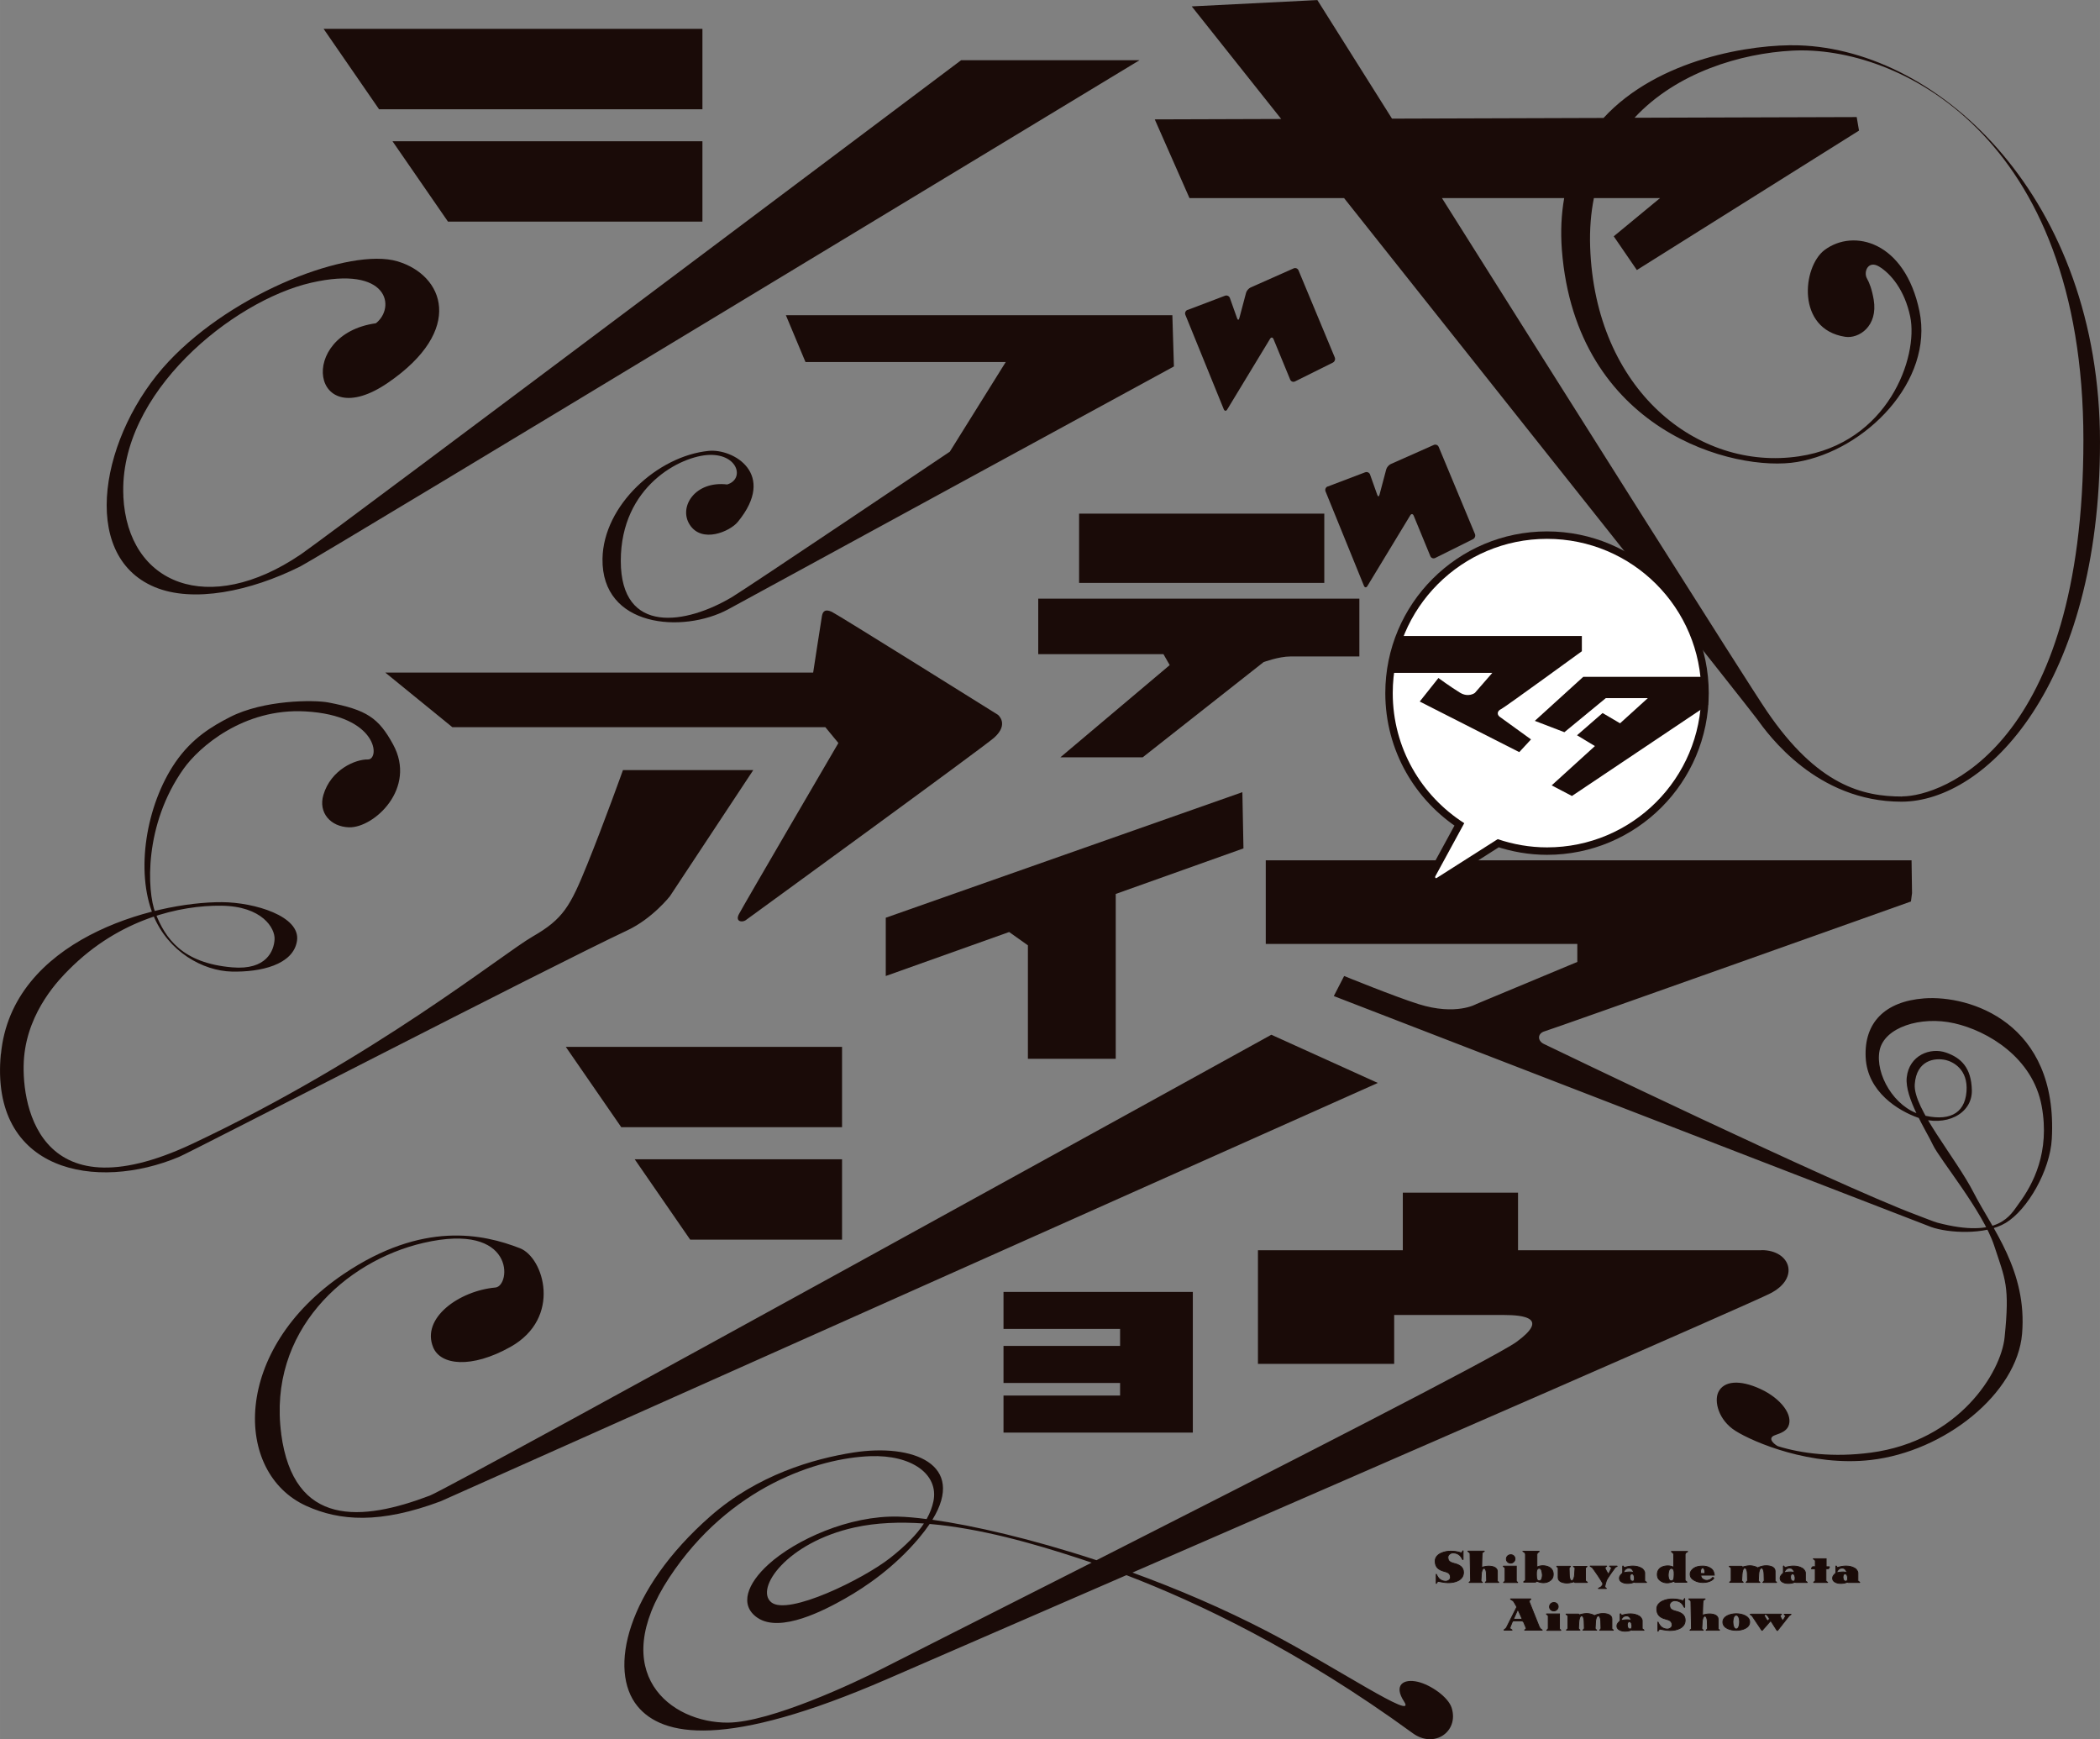 <?xml version="1.0" encoding="UTF-8"?><svg id="a" xmlns="http://www.w3.org/2000/svg" width="108.98mm" height="90.25mm" viewBox="0 0 308.92 255.83"><rect x="0" y="0" width="308.92" height="255.83" fill="#808080" stroke="none"/><g><g><g><g><polygon points="47.6 4.24 103.33 4.24 103.33 16.07 55.76 16.07 47.6 4.24" fill="#1a0b08"/><polygon points="57.74 20.78 103.33 20.78 103.33 32.6 65.9 32.6 57.74 20.78" fill="#1a0b08"/><polygon points="83.23 153.98 123.87 153.98 123.87 165.8 91.39 165.8 83.23 153.98" fill="#1a0b08"/><polygon points="93.37 170.52 123.87 170.52 123.87 182.34 101.53 182.34 93.37 170.52" fill="#1a0b08"/><path d="m18.14,73.01c.65,13.04,12.59,17.68,26.04,8.58.05-.04.14-.09.26-.18,6.23-4.39,96.94-72.55,96.94-72.55h26.24S47.03,81.89,44.19,83.31c-7.38,3.69-15.79,5.4-21.44,3.04-11.29-4.72-7.87-22.6,2.05-33.17,9.67-10.3,26.75-16.77,33.63-14.75s10,10.09-1.36,17.87c-11.36,7.78-13.45-7.13-1.78-8.75,2.92-2.27,1.96-8.6-9.53-5.96s-28.37,16.22-27.61,31.42Z" fill="#1a0b08"/><path d="m41.36,210.89c1.84,13.83,11.9,12.88,21.86,9.1,3.26-1.24,123.8-67.79,123.8-67.79l15.66,7.09-137.85,61.53c-8.93,3.34-14.85,2.92-19.78.68-10.74-4.87-10.96-23.01,5.52-34.12,11.62-7.83,20.5-5.88,25.91-3.78,3.52,1.37,6.22,10.24-1.38,14.51-5.79,3.25-10.29,2.68-11.37.09-1.82-4.33,3.82-8.34,9.15-8.82,2.29-.21,3.03-9.72-10.61-6.56-11.49,2.66-22.91,12.99-20.9,28.08Z" fill="#1a0b08"/><path d="m174.69,45.58c-.29.11-.43.44-.32.72l5.65,13.89c.12.29.35.31.51.04l6.3-10.39c.16-.27.39-.25.51.04l2.45,5.95c.12.29.44.41.72.27l5.55-2.76c.28-.14.41-.49.29-.77l-5.33-12.8c-.12-.29-.45-.42-.73-.29l-6.33,2.81c-.28.13-.58.48-.66.78l-.99,3.73c-.08.3-.23.31-.33.01l-1.06-2.98c-.1-.29-.43-.44-.72-.33l-5.5,2.09Z" fill="#1a0b08"/><path d="m195.31,71.55c-.29.11-.43.44-.32.72l5.65,13.89c.12.29.35.31.51.04l6.3-10.39c.16-.27.39-.25.51.04l2.45,5.95c.12.29.44.41.72.27l5.55-2.76c.28-.14.41-.49.29-.77l-5.33-12.8c-.12-.29-.45-.42-.73-.29l-6.33,2.81c-.28.13-.58.48-.66.78l-.99,3.73c-.08.3-.23.31-.33.01l-1.06-2.98c-.1-.29-.43-.44-.72-.33l-5.5,2.09Z" fill="#1a0b08"/><path d="m264.63,6.67c-6.81-.22-20.67,1.91-28.74,10.68l-31.12.1c-6.56-10.41-10.98-17.44-10.98-17.44l-18.48.93s5.28,6.64,13.16,16.56l-18.6.06,5.11,11.58h22.74c24.25,30.52,59.63,75.07,60.73,76.6,1.68,2.33,8.77,12.18,21.26,12.18s29.21-17.19,29.21-52.89-23.43-57.69-44.29-58.36Zm15.2,110.49c-5.76,0-12.44-1.56-19.94-12.59-2.95-4.34-29.25-46.03-47.77-75.43h17.98c-.41,2.32-.55,4.84-.34,7.63,2.08,26.63,25.42,32.76,34.63,31.18,10.07-1.73,20.1-11.9,17.97-22.18-2.13-10.28-9.69-12.18-13.95-9-3.28,2.46-4.2,11.66,3.02,12.77,2.02.31,4.86-1.55,4.2-5.47-.26-1.51-.63-2.48-.99-3.11-.54-.95.16-2.72,1.77-1.76,1.74,1.04,3.78,3.48,4.59,7.36,1.24,5.96-3.25,18.61-16.35,20.56-14.96,2.23-30.01-9.8-30.73-30.79-.09-2.61.11-5,.55-7.19h9.73l-6.81,5.62,3.4,4.96,32.68-20.51-.34-1.99-32.68.1c6.22-6.7,15.69-9.47,23.19-9.87,15.41-.82,42.84,12.24,42.84,57.27s-20.88,52.42-26.65,52.42Z" fill="#1a0b08"/><rect x="158.74" y="75.55" width="36.07" height="10.19" fill="#1a0b08"/><path d="m152.73,88.05v8.17h18.42l.92,1.61-16.08,13.56h12.11l17.78-14s2.23-.83,3.95-.83h10.14v-8.5h-47.24Z" fill="#1a0b08"/><path d="m56.7,98.93h62.92s1.15-7.52,1.29-8.32.58-1.02,1.46-.61,24.43,15.14,24.43,15.14c0,0,1.69,1.34-.54,3.35-1.49,1.35-36.59,26.88-36.59,26.88-.48.32-1.57.22-.96-.93.73-1.39,14.62-25.15,14.62-25.15l-1.92-2.33h-54.87l-9.85-8.02Z" fill="#1a0b08"/><polygon points="182.92 124.79 182.76 116.52 130.3 134.99 130.3 143.56 148.45 137.09 151.21 139.05 151.21 155.74 164.13 155.74 164.13 131.49 182.92 124.79" fill="#1a0b08"/><path d="m115.6,46.35l2.89,6.9h29.46l-8.23,13.19s-29.83,20.06-32.02,21.37c-6.7,4.01-16.38,5.69-16.38-5.31s8.87-15.48,13.07-15.59c4.21-.1,5.15,3.58,2.58,4.35-4.71-.57-7.18,3.29-5.52,5.9,1.79,2.82,5.93,1.02,7.09-.4,5.8-7.08-.69-10.79-4.28-10.44-7.5.73-15.5,8-15.63,15.86-.16,10.11,11.8,11.03,18.48,7.45l65.58-35.73-.23-7.54h-56.87Z" fill="#1a0b08"/><path d="m259.14,183.9h-35.83v-8.47h-16.95v8.47h-21.31v16.71h20.04v-7.19h16.06c3.12,0,6.72.47,1.92,3.97-2.95,2.15-35.84,18.95-61.77,32.1-9.55-3.14-18.15-5.11-24.14-5.95,4.99-8.15-2.84-11.26-11.63-9.89-5.87.92-14.1,3.29-21.02,9.36-12.34,10.84-15.08,22.66-10.73,27.96,3.64,4.43,12.88,6.36,36.76-4.01,5.99-2.6,19.27-8.37,35.16-15.27,10.4,3.99,25.31,10.99,42.11,23.24,3.18,2.32,6.82-.23,5.74-3.71-.5-1.62-3.11-3.4-4.97-3.84-2.14-.51-3.62.48-2.04,2.89,2.01,3.07-10.06-5.08-20.04-10.27-6.6-3.43-13.4-6.32-19.91-8.69,38.17-16.59,90.71-39.48,93.82-41.06,4.44-2.26,2.96-6.37-1.27-6.37Zm-129.33,61.53c-4.08,2.1-16.48,7.9-22.72,7.95-8.46.06-17.88-7.29-8.64-21.33,8.86-13.45,21.96-17.58,29.55-17.86,6.17-.23,10.12,2.7,9.31,6.64-.18.86-.5,1.72-1,2.61-1.61-.21-3.02-.33-4.17-.36-7.24-.19-15.12,3.42-19.08,7.01-3.13,2.83-4.36,6.01-1.63,7.87,3.38,2.3,9.92-1.15,12.88-2.83,3.14-1.78,7.28-4.63,10.87-8.89.61-.73,1.13-1.42,1.58-2.08,7.44.64,15.25,2.87,21.79,5.01.65.21,1.33.44,2.04.68-16.02,8.12-29.23,14.78-30.78,15.58Zm6.11-21.35c-1.01,1.55-2.59,3.2-4.96,5.07-3.99,3.14-15.01,8.53-17.49,6.54s2.27-8.83,12.29-11.03c3.16-.69,6.61-.82,10.16-.57Z" fill="#1a0b08"/></g><polygon points="164.77 190.03 147.62 190.03 147.62 195.47 164.77 195.47 164.77 197.97 147.62 197.97 147.62 203.42 164.77 203.42 164.77 205.27 147.62 205.27 147.62 210.72 164.77 210.72 175.47 210.72 175.47 205.27 175.47 203.42 175.47 197.97 175.47 195.47 175.47 190.03 164.77 190.03" fill="#1a0b08"/></g><path d="m284.35,168.42c.95,2.04,7.35,9.76,9,14.79s2.31,5.91,1.54,13.49c-.52,5.16-6.73,15.26-19.69,16.97-5.52.73-10.2.12-13.63-.94-.25-.08-1.84-1.15-.43-1.64.88-.3,1.6-.6,1.92-1.26.79-1.64-1.04-4.12-4.1-5.53-3.06-1.41-5.39-1.18-6.18.46-.65,1.34,0,4.1,2.49,5.69,2.66,1.69,11.16,5.3,19.93,4.3,10.88-1.24,21.53-9.78,22.26-18.58.77-9.25-4.43-15.48-7.1-20.7-2.67-5.22-8.94-12.42-8.69-15.98s2.95-3.94,4.56-3.57c1.02.24,3.33,1.33,3.05,4.67-.28,3.34-2.72,4.44-6.68,3.37s-6.78-5.99-6.11-9.42c.67-3.43,6.04-5.14,10.98-4.03,4.94,1.11,11.57,5.07,12.87,12.17,1.25,6.77-1.25,11.51-3.38,14.38-1.21,1.63-2.82,5.2-11.97,2.78-.52-.14-2-.74-3.15-1.17-11.99-4.51-53.86-24.69-54.74-25.12-.96-.47-.96-1.56.16-1.87,1.12-.31,53.85-19.08,53.85-19.08l.16-1.24-.07-4.82h-95v12.3h45.83v2.65l-14.87,6.2s-2.96,1.74-8.5,0c-3.58-1.13-10.93-4.13-10.93-4.13l-1.52,2.95,87.9,33.98c2.46.87,7.89,1.22,10.93-.61,3.25-1.95,6.54-7.75,6.79-12.35.96-17.16-12.1-21.18-18.77-20.68-5.81.44-8.86,3.6-8.61,8.69s4.84,7.85,7.67,8.85c4.04,1.44,8.03-.51,7.95-4.04-.08-3.29-1.56-4.74-3.78-5.52-2.33-.82-5.45.39-5.8,3.65-.32,2.97,2.89,7.86,3.84,9.9Z" fill="#1a0b08"/><path d="m.12,155.04c-1.64,17.36,14.07,20.25,26.25,15.11,1.88-.79,54.39-27.89,65.9-33.3,3.71-1.74,6.28-5.03,6.28-5.03l12.26-18.55h-19.17s-2.76,7.72-5.26,13.89c-2.5,6.17-3.54,8.01-8,10.58-4.47,2.56-23.29,17.87-50.09,30.5-23.15,10.9-25.28-6.61-24.75-12.72.61-6.94,5.32-11.61,6.58-12.88,7.48-7.54,16.46-9.49,22.44-9.42,5.99.07,7.92,3.3,7.83,4.95-.09,1.65-1.16,4.55-6.22,4.12-7.36-.62-9.86-4.26-11.31-8-1.25-3.23-1.7-12.97,4.14-21.2,2.25-3.18,8.8-8.95,17.9-8.45,10.78.59,11.03,7.11,9.21,7.07s-5.44,1.49-6.54,5.22c-.77,2.61,1.06,4.69,3.79,4.76,3.65.09,10-5.73,6.46-12.2-2.13-3.9-3.88-5.08-9.5-6.16-2.15-.41-9.55-.39-14.5,2.15-2.57,1.32-5.55,3.05-8.03,6.66-4.33,6.33-5.87,16.04-3.26,22.44,2.22,5.45,7.35,8.23,11.56,8.33s9.06-.98,9.6-4.52c.55-3.64-6.28-5.66-11.02-5.69-10.16-.06-30.94,5.58-32.53,22.34Z" fill="#1a0b08"/></g><g><path d="m215.23,228.16v1.18c0,.12-.07.06-.09.03-.16-.36-.5-.93-1.35-.96-.4-.02-.84.31-.79.72.04.33.09.63.9.83.8.19,1.39.55,1.39,1.32,0,1.15-1.23,1.53-2.28,1.52-.55,0-1.37-.2-1.43-.2-.18,0-.31.49-.31.25v-1.26c0-.37.13.92,1.33,1,.38.03.78-.24.77-.6-.03-.8-.75-.76-1.28-.98-.51-.2-.97-.54-.97-1.39,0-1.09,1.44-1.48,2.32-1.46,1.04.01,1.45.26,1.52.25.12-.01.28-.48.28-.24Z" fill="#1a0b08" stroke="#1a0b08" stroke-miterlimit="10" stroke-width=".12"/><path d="m220.44,232.77h-1.92c-.1,0,0-.03.07-.12.05-.05.1-.08.1-.16l-.03-1.04c0-.33-.14-.77-.34-.77-.27,0-.4.53-.41.93l-.05.88c0,.08.05.12.1.17.07.06.2.11.09.11h-1.91c-.11,0,.01-.03.11-.14.05-.06.08-.06.08-.11l-.08-3.98c0-.11-.09-.16-.16-.23-.12-.11-.27-.16-.11-.16h2.33c.1,0,.03.03-.06.09-.05.03-.2.15-.2.18-.05.04-.08,2.12-.08,2.12,0,0,.61-.19,1-.18.62,0,1.3.19,1.3.78v1.37c0,.08.03.08.07.12.04.05.23.14.11.14Z" fill="#1a0b08" stroke="#1a0b08" stroke-miterlimit="10" stroke-width=".12"/><path d="m221.27,230.36h1.79v2.02c0,.06-.02.18.05.24.16.15.22.16.08.16h-1.96c-.11,0-.05-.01.09-.15.08-.09.08-.11.08-.18v-1.77c0-.06-.03-.1-.12-.17-.25-.18-.15-.15-.02-.15Zm.32-1.05c0-.35.29-.63.65-.63s.63.27.63.61-.29.63-.65.63-.63-.27-.63-.61Z" fill="#1a0b08" stroke="#1a0b08" stroke-miterlimit="10" stroke-width=".12"/><path d="m224.05,228.18h2.35c.06,0,.05.05-.02.08-.1.06-.29.22-.29.37v1.66c0,.09-.03.23.17.14.55-.24,1.34-.14,1.77.17.36.25.56.72.42,1.32-.09.36-.48.69-.86.8-.55.17-1.04.06-1.52-.14-.05.01-.14.14-.18.14h-1.69s-.09,0-.07-.04c.07-.12.27-.11.27-.31v-3.75c0-.2-.2-.33-.33-.4-.02-.01-.07-.06,0-.06Zm2.37,2.5c-.34,0-.42.4-.4.96.02.49.02.92.47.88.38-.03.41-.76.4-.89-.05-.53-.14-.96-.48-.96Z" fill="#1a0b08" stroke="#1a0b08" stroke-miterlimit="10" stroke-width=".12"/><path d="m229.03,230.38h1.96c.1,0,0,.04-.07.14-.04.05-.09.08-.09.16l.03,1.05c0,.34.14.79.35.79.27,0,.4-.55.42-.95l.06-.89c0-.08-.06-.12-.11-.17-.07-.06-.2-.12-.1-.12h1.95c.11,0-.01.04-.11.15-.05.06-.09.06-.09.11v1.8c0,.1.09.13.16.19.08.07.22.13.06.13h-1.77c-.06,0-.06-.09-.13-.11,0,0-.62.19-1.02.19-.63-.01-1.32-.2-1.32-.79v-1.4c0-.08-.03-.08-.07-.12-.04-.05-.23-.15-.11-.15Z" fill="#1a0b08" stroke="#1a0b08" stroke-miterlimit="10" stroke-width=".12"/><path d="m235.39,233.51c.15-.1.37-.32.4-.53.03-.19-1.48-2.34-1.57-2.42-.11-.09-.42-.21-.27-.21h2.38c.12,0-.18.12-.22.23-.03.11.42.93.49.93.08,0,.46-.88.46-.88,0-.12-.41-.28-.27-.28h1.07c.2,0-.11.08-.24.19-.05.05-1.24,1.68-1.32,1.99-.06.26-.21.62-.21.88,0,.15.38.25.16.25h-1.09c-.14,0,.15-.11.22-.16Z" fill="#1a0b08" stroke="#1a0b08" stroke-miterlimit="10" stroke-width=".12"/><path d="m238.7,231.39v-.94c0-.06,0-.12.06-.12.04,0,.11.27.2.23.84-.28,1.81-.32,2.54.12.28.16.45.52.45.63v1.23s.35.23.26.23h-1.68s-.06-.04-.1-.04c-.14,0-.2.07-.39.11-.7.15-1.32.05-1.66-.28-.18-.18-.19-.46-.11-.68.1-.21.41-.49.41-.49Zm1.09-.72c-.37-.09-.7.1-.88.42-.02.05-.09.23,0,.22.3-.05.59-.1.91-.09.16,0,.36.06.46.02.08-.03-.08-.25-.16-.36-.08-.1-.19-.19-.32-.21Zm.25.82c-.1.01-.11.02-.17.1-.18.21-.12.57-.03.81.07.08.18.19.31.18.07,0,.17-.02.23-.11.1-.29.05-.7-.11-.87-.06-.07-.14-.12-.22-.11Z" fill="#1a0b08" stroke="#1a0b08" stroke-miterlimit="10" stroke-width=".12"/><path d="m248.23,228.24c-.13.07-.34.2-.34.4v3.75c0,.2.2.19.27.31.02.03-.05.04-.07.04h-1.69s-.13-.13-.18-.14c-.48.2-.97.31-1.52.14-.38-.11-.78-.44-.86-.8-.14-.59.06-1.06.42-1.32.44-.31,1.22-.41,1.77-.17.2.08.18-.06.18-.14v-1.66c0-.15-.19-.31-.29-.37-.07-.04-.08-.08-.02-.08h2.34c.06,0,.02.05,0,.06Zm-2.83,3.4c-.01.13.02.86.4.89.45.04.45-.39.47-.88.03-.57-.06-.96-.4-.96s-.43.43-.48.96Z" fill="#1a0b08" stroke="#1a0b08" stroke-miterlimit="10" stroke-width=".12"/><path d="m248.7,231.92c-.12-.29-.11-.63.14-.94.45-.58,1.25-.67,1.95-.61.47.05.94.29,1.15.58.24.34.24.74.24.74h-1.97s0,.23.09.37c.17.27.55.42.83.4.38-.04.65-.21.79-.43.02-.04.22.06.2.11-.01.05-.46.65-1.65.63-.91-.01-1.6-.45-1.77-.84Zm1.72-1.31c-.25.1-.29.53-.26.72.02.14.16.11.23.11.14.02.37.03.4-.05.05-.2-.02-.48-.13-.66-.09-.14-.16-.15-.24-.12Z" fill="#1a0b08" stroke="#1a0b08" stroke-miterlimit="10" stroke-width=".12"/><path d="m258.86,232.76h-1.96c-.1,0,0-.03.07-.13.04-.05.1-.09.1-.16l-.03-1.05c0-.33-.14-.79-.35-.79-.28,0-.4.54-.42.94l-.05.89c0,.08.05.12.1.18.07.06.2.11.09.11h-1.94c-.11,0,0-.03.11-.15.06-.06.08-.06.08-.11v-1.8c0-.1-.09-.13-.16-.19-.08-.07-.22-.12-.06-.12h1.78c.05,0,.05.09.13.11,0,0,.63-.19,1.03-.19.78.01,1.12.29,1.2.31,0,0,.51-.31,1.23-.31.64,0,1.32.2,1.32.8v1.4c0,.09.03.08.08.13.04.05.23.14.11.14h-1.96c-.1,0,0-.03.07-.13.04-.05.09-.09.09-.16l-.03-1.05c0-.33-.14-.79-.35-.79-.28,0-.41.54-.42.94l-.05.89c0,.08.05.12.1.18.07.06.2.11.1.11h-1.95,1.96Z" fill="#1a0b08" stroke="#1a0b08" stroke-miterlimit="10" stroke-width=".12"/><path d="m262.34,231.39v-.94c0-.06,0-.12.06-.12.04,0,.11.27.2.23.84-.28,1.81-.32,2.54.12.28.16.45.52.45.63v1.23s.34.23.26.23h-1.68s-.06-.04-.1-.04c-.14,0-.2.07-.39.11-.7.15-1.33.05-1.66-.28-.18-.18-.19-.46-.11-.68.1-.21.41-.49.41-.49Zm1.09-.72c-.37-.09-.7.1-.88.42-.02.05-.09.23,0,.22.3-.05.59-.1.91-.09.16,0,.36.06.46.02.08-.03-.08-.25-.16-.36-.08-.1-.19-.19-.32-.21Zm.25.82c-.1.01-.11.02-.17.1-.18.21-.12.57-.03.81.07.08.18.19.31.18.07,0,.17-.02.23-.11.1-.29.05-.7-.11-.87-.06-.07-.14-.12-.22-.11Z" fill="#1a0b08" stroke="#1a0b08" stroke-miterlimit="10" stroke-width=".12"/><path d="m268.61,230.74v1.76c0,.07.06.12.12.16s.23.11.09.11h-2c-.1,0,.06-.1.11-.15.05-.05.1-.06.1-.14v-1.73h-.53c-.09,0,0-.11.04-.16.04-.06.1-.15.15-.15h.35v-.89s-.08-.11-.16-.17c-.1-.07-.2-.11-.11-.11h1.87v1.18h.44c.08,0,.02.09,0,.14-.04.07-.08.15-.11.15h-.35Z" fill="#1a0b08" stroke="#1a0b08" stroke-miterlimit="10" stroke-width=".12"/><path d="m270.06,231.39v-.94c0-.06,0-.12.06-.12.04,0,.11.27.2.23.84-.28,1.81-.32,2.54.12.28.16.45.52.45.63v1.23s.35.23.26.23h-1.68s-.06-.04-.1-.04c-.14,0-.2.07-.39.11-.7.15-1.32.05-1.66-.28-.18-.18-.19-.46-.11-.68.1-.21.41-.49.41-.49Zm1.09-.72c-.37-.09-.7.1-.88.42-.02.05-.09.23,0,.22.3-.05.59-.1.91-.09.16,0,.36.06.46.02.08-.03-.08-.25-.16-.36-.08-.1-.19-.19-.32-.21Zm.25.82c-.1.01-.11.02-.17.1-.18.21-.12.57-.03.81.07.08.18.19.31.18.07,0,.17-.02.23-.11.1-.29.05-.7-.11-.87-.06-.07-.14-.12-.22-.11Z" fill="#1a0b08" stroke="#1a0b08" stroke-miterlimit="10" stroke-width=".12"/><path d="m222.26,235.18h2.89c.16,0,0,.09-.13.21-.08.07-.06.2-.02.31l1.43,3.58c.04.1.09.16.15.25.1.13.4.26.26.26h-2.51c-.18,0,.16-.13.18-.27,0-.06-.03-.11-.06-.17l-.31-.74c-.03-.06-.09-.12-.15-.15-.07-.03-.18-.05-.28-.05h-.88c-.11,0-.23,0-.28.05-.04.03-.07.07-.1.13l-.28.7c-.02.08-.06.14-.04.22.02.13.5.27.23.27h-1.07c-.16,0,.07-.12.15-.19.07-.06.13-.11.17-.19l1.41-2.81c.04-.07.09-.14.09-.2,0-.07-.03-.11-.06-.17l-.31-.54c-.06-.12-.13-.2-.24-.27-.23-.15-.44-.24-.25-.24Zm.6,2.99h.83c.07,0,.15.02.18-.03.03-.05,0-.12-.03-.18l-.44-.98c-.02-.06-.06-.12-.12-.12-.06,0-.1.06-.11.11l-.44,1c-.03.06-.07.15-.04.19.02.03.14.02.18.02Z" fill="#1a0b08" stroke="#1a0b08" stroke-miterlimit="10" stroke-width=".12"/><path d="m227.62,237.39h1.79v2.02c0,.06-.02.18.05.24.16.15.22.16.08.16h-1.96c-.11,0-.05-.01.09-.15.08-.09.08-.11.08-.18v-1.77c0-.06-.03-.1-.12-.17-.25-.18-.15-.15-.02-.15Zm.32-1.05c0-.35.29-.63.65-.63s.63.27.63.61-.29.63-.65.63-.63-.27-.63-.61Z" fill="#1a0b08" stroke="#1a0b08" stroke-miterlimit="10" stroke-width=".12"/><path d="m234.85,239.79h-1.96c-.1,0,0-.03.07-.13.04-.05.1-.09.1-.16l-.03-1.05c0-.33-.14-.79-.35-.79-.28,0-.4.54-.42.94l-.05.89c0,.08.05.12.1.18.07.06.2.11.09.11h-1.94c-.11,0,0-.03.11-.15.06-.06.08-.06.08-.11v-1.8c0-.1-.09-.13-.16-.19-.08-.07-.22-.12-.06-.12h1.78c.05,0,.05.09.13.11,0,0,.63-.19,1.03-.19.78.01,1.12.29,1.2.31,0,0,.51-.31,1.23-.31.64,0,1.32.2,1.32.8v1.4c0,.09.03.08.08.13.04.05.23.14.11.14h-1.96c-.1,0,0-.03.07-.13.04-.05.09-.09.09-.16l-.03-1.05c0-.33-.14-.79-.35-.79-.28,0-.41.54-.42.94l-.05.89c0,.08.05.12.1.18.07.06.2.11.1.11h-1.95,1.96Z" fill="#1a0b08" stroke="#1a0b08" stroke-miterlimit="10" stroke-width=".12"/><path d="m238.33,238.42v-.94c0-.06,0-.12.06-.12.04,0,.11.27.2.23.84-.28,1.81-.32,2.54.12.28.16.45.52.45.63v1.23s.34.23.26.23h-1.68s-.06-.04-.1-.04c-.14,0-.2.07-.39.11-.7.15-1.33.05-1.66-.28-.18-.18-.19-.46-.11-.68.1-.21.41-.49.41-.49Zm1.09-.72c-.37-.09-.7.1-.88.42-.02.05-.09.23,0,.22.3-.05.59-.1.91-.09.16,0,.36.06.46.02.08-.03-.08-.25-.16-.36-.08-.1-.19-.19-.32-.21Zm.25.82c-.1.01-.11.02-.17.1-.18.21-.12.57-.03.81.07.08.18.19.31.18.07,0,.17-.02.23-.11.1-.29.05-.7-.11-.87-.06-.07-.14-.12-.22-.11Z" fill="#1a0b08" stroke="#1a0b08" stroke-miterlimit="10" stroke-width=".12"/><path d="m247.83,235.19v1.18c0,.12-.07.06-.08.03-.16-.36-.5-.93-1.35-.96-.4-.02-.84.31-.79.72.04.33.09.63.9.83.8.19,1.39.55,1.39,1.32,0,1.15-1.23,1.53-2.28,1.52-.55,0-1.37-.2-1.43-.2-.18,0-.31.49-.31.25v-1.26c0-.37.13.92,1.33,1,.38.03.78-.24.77-.6-.03-.8-.75-.76-1.29-.98-.51-.2-.97-.54-.97-1.39,0-1.09,1.44-1.48,2.32-1.46,1.04.01,1.45.26,1.52.25.12-.01.28-.48.28-.24Z" fill="#1a0b08" stroke="#1a0b08" stroke-miterlimit="10" stroke-width=".12"/><path d="m252.93,239.8h-1.92c-.1,0,0-.03.07-.12.05-.05.1-.08.1-.16l-.03-1.04c0-.33-.14-.77-.34-.77-.27,0-.4.53-.41.93l-.05.88c0,.08.05.12.1.17.07.06.2.11.09.11h-1.91c-.11,0,.01-.03.11-.14.05-.06.08-.06.08-.11l-.08-3.98c0-.11-.09-.16-.16-.23-.12-.11-.27-.16-.11-.16h2.33c.1,0,.03.03-.06.09-.05.03-.2.15-.2.18-.05.04-.09,2.12-.09,2.12,0,0,.61-.19,1-.18.62,0,1.3.19,1.3.78v1.37c0,.08.03.08.07.12.04.05.23.14.11.14Z" fill="#1a0b08" stroke="#1a0b08" stroke-miterlimit="10" stroke-width=".12"/><path d="m255.39,237.36c.92,0,2.01.38,2,1.23-.01.86-1.06,1.21-1.95,1.22-.92,0-2-.33-2-1.23,0-.83,1.06-1.21,1.95-1.22Zm.02.21c-.37,0-.48.56-.49.99,0,.45.14,1.06.49,1.05.37,0,.49-.61.49-1.05,0-.44-.13-.98-.49-.99Z" fill="#1a0b08" stroke="#1a0b08" stroke-miterlimit="10" stroke-width=".12"/><path d="m257.47,237.45s.09-.03.15-.03h4.39c.09,0,.1.03.03.07-.08.04-.17.12-.17.19,0,.1.33.69.36.69.07,0,.42-.57.42-.65,0-.05.02-.09-.15-.21-.04-.03-.1-.07.02-.07h.91c.09,0,.04.02,0,.06-.1.05-.19.11-.27.21l-1.6,2.03s-.06.11-.09.11c-.03,0-.08-.06-.1-.08l-.78-1.22s-.07-.11-.12-.11c-.04,0-.1.06-.13.11l-1,1.14c-.04.05-.1.14-.14.13-.03,0-.09-.09-.11-.13l-1.33-1.99c-.09-.14-.29-.19-.3-.23Zm2.8.6c-.08-.18-.34-.59-.55-.59-.1,0-.23.11-.18.21.13.24.38.68.47.71.05.02.33-.18.26-.33Z" fill="#1a0b08" stroke="#1a0b08" stroke-miterlimit="10" stroke-width=".12"/></g></g><g><path d="m227.57,79.26c-12.53,0-22.69,10.16-22.69,22.69,0,8.05,4.2,15.1,10.52,19.13l-4.27,7.84s-.08.43.31.16c.23-.16,5.07-3.23,8.88-5.65,2.28.77,4.72,1.21,7.26,1.21,12.53,0,22.69-10.16,22.69-22.69s-10.16-22.69-22.69-22.69Z" fill="#fff" stroke="#1a0b08" stroke-miterlimit="10" stroke-width="2.19"/><path d="m227.57,79.26c-12.53,0-22.69,10.16-22.69,22.69,0,8.05,4.2,15.1,10.52,19.13l-4.27,7.84s-.08.43.31.16c.23-.16,5.07-3.23,8.88-5.65,2.28.77,4.72,1.21,7.26,1.21,12.53,0,22.69-10.16,22.69-22.69s-10.16-22.69-22.69-22.69Z" fill="#fff"/><g><path d="m225.22,108.76c-3.33-2.42-4.48-3.25-4.62-3.34-.37-.28-.43-.83.26-1.14.46-.21,11.84-8.49,11.84-8.49v-2.24h-26.93l-1.27,5.42h15.25l-.03-.22-2.76,3.17s-.94.73-2.2-.04c-1.4-.86-3.16-2.15-3.16-2.15l-2.75,3.46,14.64,7.44,1.72-1.86Z" fill="#1a0b08"/><polygon points="250.9 99.56 232.9 99.56 225.78 106.03 230.13 107.7 236.22 102.69 242.4 102.69 238.32 106.39 235.75 104.88 231.99 108.15 234.62 109.74 228.26 115.52 231.24 117.08 251.27 103.66 250.9 99.56" fill="#1a0b08"/></g></g></svg>